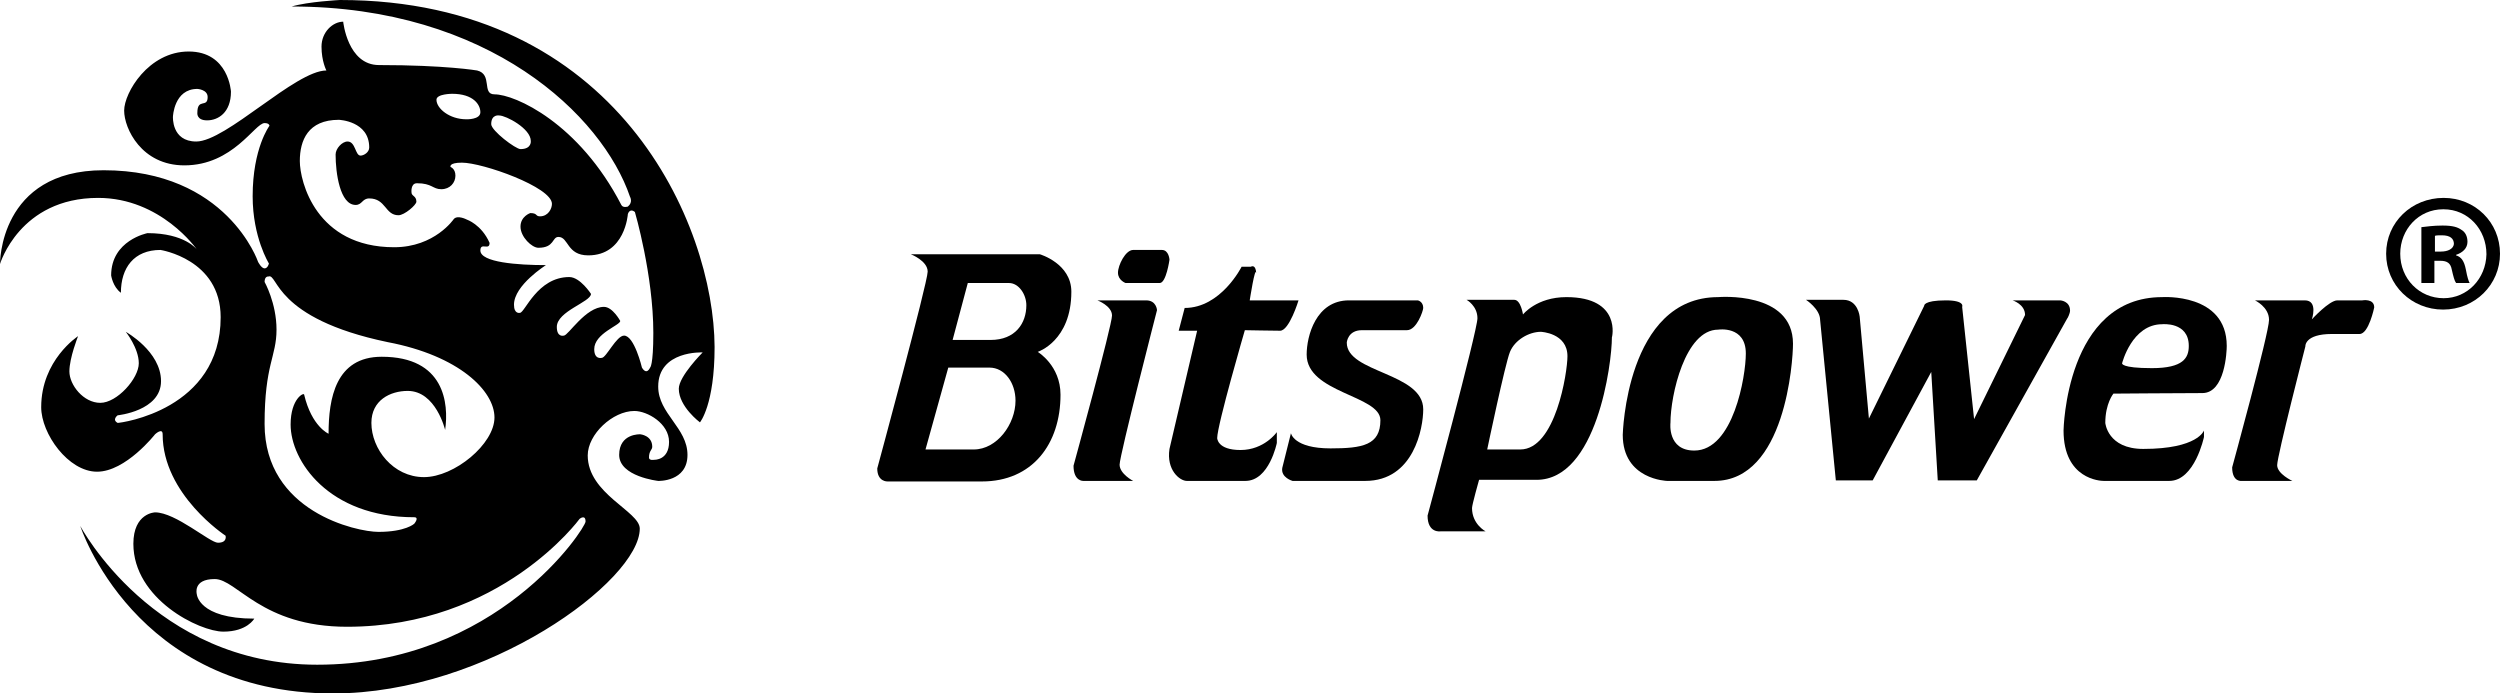 <?xml version="1.0" encoding="utf-8"?>
<!-- Generator: Adobe Illustrator 25.2.3, SVG Export Plug-In . SVG Version: 6.00 Build 0)  -->
<svg version="1.1" id="Layer_1" xmlns="http://www.w3.org/2000/svg" xmlns:xlink="http://www.w3.org/1999/xlink" x="0px" y="0px"
	 viewBox="0 0 461.1 127.9" style="enable-background:new 0 0 461.1 127.9;" xml:space="preserve">
<g>
	<path d="M62.7,0c0,0-5.9,0.3-8.9,1.2c36.4,0,57.3,20.1,62.4,35.1c0,0,0.6,1-0.4,1.8c0,0-0.9,0.3-1.2-0.3
		C106.8,22.7,95,17.4,91.2,17.4c-2.4,0-0.3-3.7-3.2-4.4c0,0-5.8-1-18.1-1c-5.8,0-6.6-8-6.6-8c-1.9,0-4,1.9-4,4.6s0.9,4.4,0.9,4.4
		c-5.7,0-18.5,13.1-24,13.1c-4.6,0-4.3-4.6-4.3-4.6s0.2-5.1,4.5-5.1c0,0,1.9,0.1,1.9,1.5c0,2.1-1.9,0.1-1.9,2.9c0,0-0.2,1.4,1.8,1.4
		s4.4-1.4,4.4-5.3c0,0-0.4-7.4-7.8-7.4s-11.9,7.6-11.9,10.9S26.1,30.5,34,30.5c9,0,13-7.8,14.8-7.8c0.9,0,0.9,0.5,0.9,0.5
		s-3.1,4.1-3.1,13c0,7.6,3,12.4,3,12.4s-0.2,0.9-0.8,0.9s-1.2-1.2-1.2-1.2s-5.7-16.9-28.5-16.9C-0.2,31.4,0,48.7,0,48.7
		s3.6-12.2,18.1-12.2c11.6,0,18.2,9.5,18.2,9.5s-2.2-3-9.1-3c0,0-6.7,1.3-6.7,7.8c0,0,0.3,2.1,1.8,3.2c0-4.6,2.4-7.9,7.3-7.9
		c0,0,11.1,1.7,11.1,12.4c0,17.1-18.4,19.5-19,19.5c-1.1-0.6,0-1.4,0-1.4s8-0.8,8-6.3s-6.5-9.1-6.5-9.1s2.4,3,2.4,5.8
		s-4,7.3-7.1,7.3s-5.7-3.3-5.7-5.8s1.6-6.5,1.6-6.5s-6.8,4.4-6.8,13.1c0,4.9,5,11.9,10.3,11.9s10.7-6.9,10.7-6.9s1.4-1.3,1.4,0
		c0,11.1,11.6,18.7,11.6,18.7s0.4,1.3-1.4,1.3c-1.5,0-7.8-5.6-11.6-5.6c0,0-4,0.1-4,5.8c0,10.2,12.2,16.2,16.6,16.2s5.7-2.4,5.7-2.4
		c-10.3,0-10.6-4.5-10.6-4.5s-0.8-2.8,3.3-2.8s8.6,8.8,24.4,8.8c28.4,0,42.9-19.9,42.9-19.9s1.1-0.9,1.1,0.5
		c0,1.2-16.3,26.4-49.5,26.4C28.3,122.6,14.8,97,14.8,97s9.9,30.9,46.6,30.9c28.4,0,56.6-20.8,56.6-30.4c0-3.2-9.6-6.4-9.6-13.5
		c0-3.9,4.6-8.2,8.6-8.2c2.4,0,6.4,2.3,6.4,5.7s-2.7,3.3-2.7,3.3s-1,0.2-1-0.4c0-1.3,0.6-1.4,0.6-2c0-2.1-2.2-2.3-2.2-2.3
		s-3.9-0.2-3.9,3.8s7.2,4.8,7.2,4.8s5.4,0.2,5.4-4.8s-5.4-7.6-5.4-12.6c0-6.7,8.2-6.3,8.2-6.3s-4.4,4.4-4.4,6.7
		c0,3.3,3.9,6.2,3.9,6.2s2.7-3.2,2.7-13.9C131.7,41.5,114,0,62.7,0z M92.1,21.3c1.2,0,5.8,2.4,5.8,4.7c0,0,0.2,1.5-1.9,1.5
		c-0.9,0-5.4-3.4-5.4-4.6C90.6,21,92.1,21.3,92.1,21.3z M83.4,17.3c3.9,0,5.2,2,5.2,3.4S86,22,86,22c-3.1,0-5.5-2-5.5-3.6
		C80.5,17.3,83.4,17.3,83.4,17.3z M78.2,88c-5.7,0-9.7-5.2-9.7-10c0-4.2,3.5-5.9,6.7-5.9c5.2,0,6.9,7.2,6.9,7.2
		c0.7-4.9-0.1-13.5-11.7-13.5c-8.5,0-9.8,7.7-9.8,14.2c0,0-3.1-1.3-4.5-7.2c0-0.5-2.5,0.7-2.5,5.5c0,6.7,7,17.1,22.8,17.1
		c1,0,0,1.2,0,1.2s-1.6,1.5-6.6,1.5c-4,0-21-3.7-21-19.9c0-11,2.2-12.4,2.2-17.4c0-4.9-2.2-8.8-2.2-8.8c0-1.1,0.7-1,0.7-1
		c1.8-0.7,0.9,7.7,22,12.1c13.2,2.5,19.7,9,19.7,13.9S83.8,88,78.2,88z M117.1,39.1c0,0,3.4,11.6,3.4,22.3c0,6.1-0.6,6.4-0.6,6.4
		s-0.6,1.5-1.5,0c0,0-1.4-5.9-3.3-5.9c-1.4,0-3.3,4.1-4.1,4.1c0,0-1.4,0.4-1.4-1.6c0-2.9,4.8-4.4,4.8-5.2c0,0-1.4-2.6-3-2.6
		c-3.4,0-6.6,5.3-7.4,5.3c0,0-1.3,0.4-1.3-1.6c0-2.9,6.3-4.6,6.3-6.1c0,0-2-3.1-4-3.1c-5.9,0-8.2,6.6-9.1,6.6c0,0-1.1,0.3-1.1-1.5
		c0-3.6,5.9-7.3,5.9-7.3c-5.2,0-12.1-0.5-12.1-2.7c0-1.6,1.7,0.1,1.7-1.4c-1.5-3.4-4.2-4.3-4.2-4.3s-1.7-0.9-2.4-0.1
		c0,0-3.5,5.2-11,5.2c-14.4,0-17.4-12.1-17.4-15.9s1.5-7.6,7.2-7.6c0,0,5.6,0.2,5.6,5.1c0,0.9-1,1.5-1.6,1.5c-1,0-0.9-2.6-2.4-2.6
		c-1,0-2.2,1.3-2.2,2.4c0,3.4,0.8,9.3,3.7,9.3c1.2,0,1.2-1.2,2.5-1.2c3.1,0,2.9,3.1,5.4,3.1c1.1,0,3.3-1.9,3.3-2.5
		c0-1.1-0.9-1-0.9-1.7c0,0-0.2-1.7,1-1.7c2.8,0,2.9,1.1,4.5,1.1s2.6-1.2,2.6-2.5s-0.9-1.6-0.9-1.6S82.7,30,85.2,30
		c3.8,0,16.6,4.5,16.6,7.6c0,0.9-0.7,2.3-2.2,2.3c-0.9,0-0.4-0.6-1.8-0.6c0,0-1.8,0.6-1.8,2.5s2.1,3.9,3.3,3.9c3,0,2.5-2,3.7-2
		c1.9,0,1.5,3.4,5.5,3.4c6.8,0,7.3-7.6,7.3-7.6S116.1,38.3,117.1,39.1z"/>
	<path d="M450.7,36.5L450.7,36.5c-5.9,0-10.6,4.5-10.6,10.3s4.7,10.3,10.5,10.3c5.9,0,10.5-4.6,10.5-10.3
		C461.1,41,456.5,36.5,450.7,36.5z M450.7,55c-4.5,0-8-3.6-8-8.2c0-4.5,3.4-8.2,7.9-8.2h0.1c4.5,0,7.9,3.7,7.9,8.3
		C458.5,51.4,455.1,55,450.7,55z"/>
	<path d="M453,47.1V47c1.2-0.4,2.1-1.2,2.1-2.4c0-1-0.4-1.8-1.1-2.2c-0.7-0.5-1.6-0.8-3.5-0.8c-1.7,0-3,0.2-3.9,0.3v10.3h2.4v-4.1
		h1.1c1.3,0,1.9,0.5,2.1,1.6c0.3,1.3,0.5,2.1,0.8,2.5h2.5c-0.2-0.4-0.4-0.9-0.7-2.5C454.5,48.2,454,47.4,453,47.1z M450.2,46.4h-1.1
		v-2.9c0.2-0.1,0.7-0.1,1.3-0.1c1.5,0,2.2,0.6,2.2,1.6C452.5,45.9,451.5,46.4,450.2,46.4z"/>
	<path d="M197.6,53.8c0-5.2-5.8-6.9-5.8-6.9H168c0,0,3.1,1.2,3.1,3.2s-9.3,36.3-9.3,36.3c0,2.5,1.9,2.4,1.9,2.4s8.1,0,17.4,0
		s14.5-6.9,14.5-16c0-5.4-4.2-7.9-4.2-7.9S197.6,62.9,197.6,53.8z M179.6,82.9c-6.5,0-8.9,0-8.9,0l4.2-15.1c0,0,4.8,0,7.6,0
		s4.8,2.8,4.8,6.1C187.3,78.2,183.9,82.9,179.6,82.9z M182.7,62.7c-6.3,0-7,0-7,0l2.8-10.5c0,0,5.8,0,7.6,0s3.2,2.1,3.2,4.1
		C189.3,59.6,187.3,62.7,182.7,62.7z"/>
	<path d="M211.4,55.4c-1.9,0-9,0-9,0s2.7,1,2.7,2.8S198,85.9,198,85.9c0,2.9,1.8,2.8,1.8,2.8h9.2c0,0-2.5-1.3-2.5-3
		s6.9-28.5,6.9-28.5S213.3,55.4,211.4,55.4z"/>
	<path d="M214.3,46.1c-1.3,0-5.3,0-5.3,0c-1.4,0-2.8,2.8-2.8,4.2s1.4,1.9,1.4,1.9s4.3,0,6.3,0c1.2,0,1.8-4.3,1.8-4.3
		S215.6,46.1,214.3,46.1z"/>
	<path d="M231.7,50.5c0,0.1,0,0.3,0,0.4C231.7,50.7,231.7,50.6,231.7,50.5z"/>
	<path d="M231.7,50.4C231.7,50.4,231.7,50.5,231.7,50.4C231.7,50.5,231.7,50.4,231.7,50.4z"/>
	<path d="M236.1,61c1.7,0,3.4-5.6,3.4-5.6h-9c0,0,1-6.5,1.2-5c-0.1-1.8-1-1.2-1-1.2H229c0,0-3.8,7.6-10.5,7.6l-1.1,4.2h3.4
		l-5.1,21.8c-0.6,3.9,1.9,5.9,3.2,5.9s6.7,0,10.8,0c4.4,0,5.8-7,5.8-7v-2c0,0-2.3,3.3-6.7,3.3c-4.3,0-4.3-2.2-4.3-2.2
		c0-2.4,5.1-19.9,5.1-19.9S234.9,61,236.1,61z"/>
	<path d="M231.7,50.5L231.7,50.5L231.7,50.5z"/>
	<path d="M251.2,60.9c0,0,4.9,0,8.3,0c1.8,0,3-3.6,3-4.1c0-1.2-1-1.4-1-1.4h-12.7c-6.1,0-7.8,6.6-7.8,10c0,7.1,13.6,7.5,13.6,12.1
		s-3.3,5.2-9.2,5.2c-6.8,0-7.3-2.8-7.3-2.8l-1.6,6.4c-0.3,1.8,1.9,2.4,1.9,2.4s4.8,0,13.4,0c9,0,10.7-9.8,10.7-13.2
		c0-6.8-14.1-6.7-14.1-12.3C248.4,63.1,248.6,60.9,251.2,60.9z"/>
	<path d="M288.9,54.8c-5.5,0-8,3.2-8,3.2s-0.4-2.7-1.6-2.7s-8.8,0-8.8,0s2,1.1,2,3.4s-9.2,36.4-9.2,36.4c0,3.3,2.4,2.9,2.4,2.9h8.3
		c0,0-2.5-1.3-2.5-4.3c0-0.6,1.3-5.2,1.3-5.2s2.4,0,10.6,0c11.1,0,13.9-21.4,13.9-26.3C297.3,62.4,299.2,54.8,288.9,54.8z
		 M280.4,82.9c-5.1,0-6.1,0-6.1,0s3.3-15.8,4.2-18s3.5-3.7,5.7-3.7c0,0,4.9,0.2,4.9,4.5C289.1,68.7,286.9,82.9,280.4,82.9z"/>
	<path d="M316.9,54.8c-17,0-17.6,25.4-17.6,25.4c0,8.3,8.2,8.5,8.2,8.5c0.7,0,2.9,0,8.7,0c13.1,0,14.5-22.1,14.5-25.3
		C330.7,53.6,316.9,54.8,316.9,54.8z M312.5,83.1c-5,0-4.4-5.1-4.4-5.1c0-5.1,2.7-17.2,8.8-17.2c0,0,5.1-0.8,5.1,4.4
		C322,69.4,319.7,83.1,312.5,83.1z"/>
	<path d="M381.8,57.3c0-1.8-1.8-1.9-1.8-1.9h-8.8c0,0,2.3,0.7,2.3,2.7l-9.4,19.2l-2.2-20.7c0,0,0.6-1.2-3-1.2c-4.2,0-4,1-4,1
		l-10.2,20.8L343,58.4c0,0-0.3-3.1-3-3.1s-6.9,0-6.9,0s2.6,1.7,2.6,3.7l2.9,29.6h6.8l10.8-20l1.2,20h7.2l16.7-29.9
		C381.3,58.8,381.8,57.8,381.8,57.3z"/>
	<path d="M398.8,54.8c-17.8,0-18.2,24.6-18.2,24.6c0,9,6.8,9.3,7.4,9.3c2.2,0,5.2,0,12.1,0c4.7,0,6.4-8.1,6.4-8.1v-1.2
		c0,0-1.1,3.4-11.2,3.4c-6.6,0-7-4.8-7-4.8c0-3.6,1.5-5.4,1.5-5.4s12.8-0.1,16.4-0.1c4.2,0,4.5-7.7,4.5-8.7
		C410.7,54,398.8,54.8,398.8,54.8z M396.9,67.9c-5.8,0-5.5-0.9-5.5-0.9s1.8-7.2,7.4-7.2c0,0,4.9-0.5,4.9,4
		C403.7,66,402.7,67.9,396.9,67.9z"/>
	<path d="M435.7,55.4c0,0-2.4,0-4.6,0c-1.5,0-4.7,3.5-4.7,3.5s1.2-3.5-1.3-3.5h-9.2c0,0,2.6,1.2,2.6,3.6s-6.8,27.2-6.8,27.2
		c0,2.8,1.8,2.5,1.8,2.5h9.3c0,0-2.8-1.3-2.8-2.9c0-1.7,5.2-21.9,5.2-21.9s-0.2-2.3,4.9-2.3c3.7,0,2.6,0,5.1,0
		c1.7,0,2.7-4.9,2.7-4.9C437.9,55,435.7,55.4,435.7,55.4z"/>
</g>
</svg>
